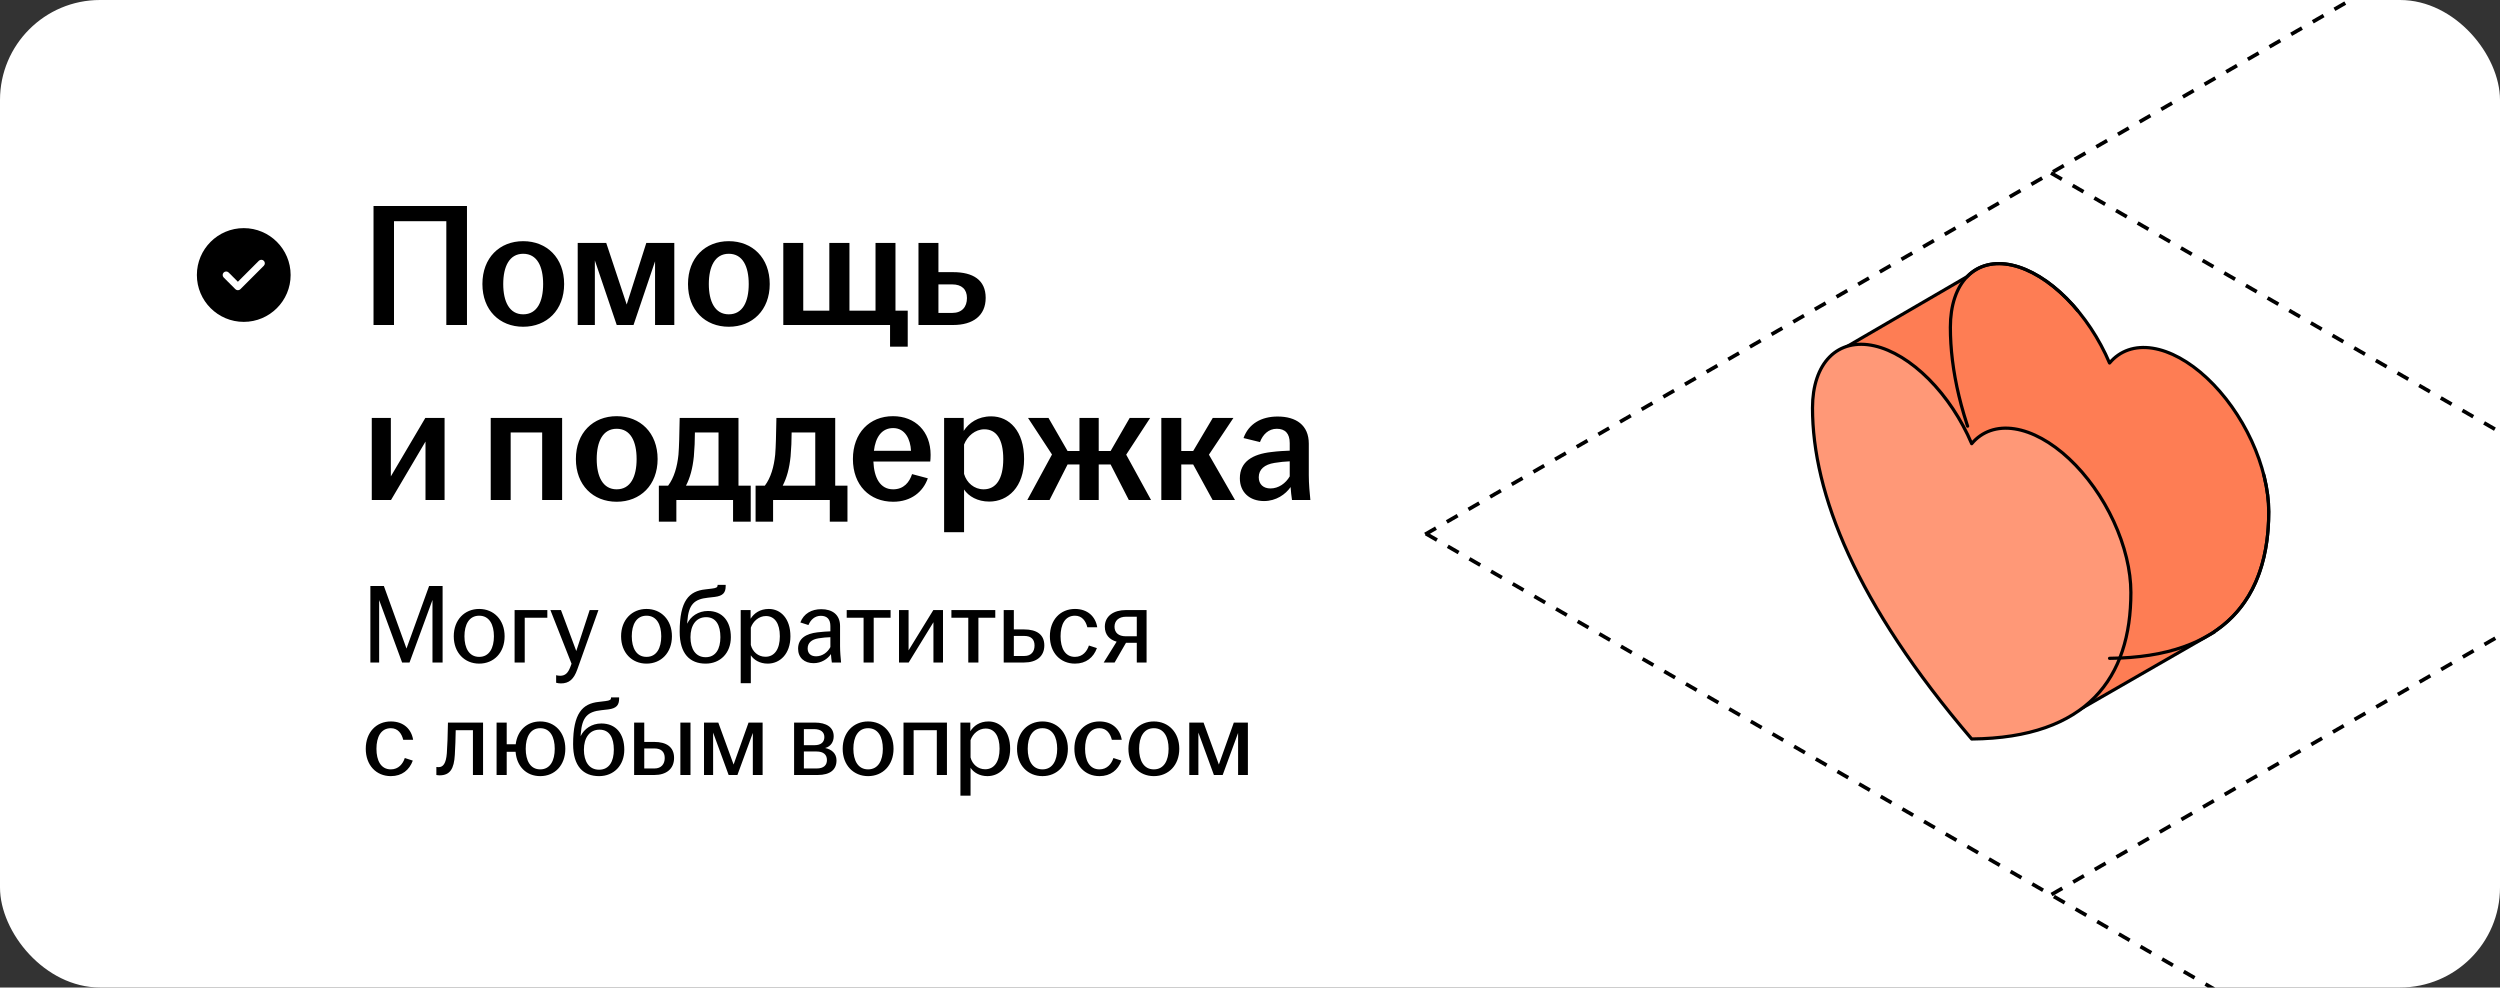 <?xml version="1.0" encoding="UTF-8"?> <svg xmlns="http://www.w3.org/2000/svg" width="400" height="158" viewBox="0 0 400 158" fill="none"><rect x="0" y="0" width="400" height="158" fill="#333333" stroke="none"/><g clip-path="url(#clip0_4675_42271)"><rect width="400" height="158" rx="16" fill="white"></rect><path d="M39 36.5C43.142 36.5 46.5 39.858 46.5 44C46.5 48.142 43.142 51.5 39 51.5C34.858 51.5 31.5 48.142 31.5 44C31.5 39.858 34.858 36.5 39 36.5ZM41.415 41.727L38.062 45.08L36.585 43.602C36.366 43.383 36.009 43.383 35.79 43.602C35.57 43.822 35.57 44.178 35.79 44.398L37.665 46.273C37.884 46.492 38.241 46.492 38.46 46.273L42.21 42.523C42.43 42.303 42.43 41.947 42.21 41.727C41.991 41.508 41.634 41.508 41.415 41.727Z" fill="black"></path><path d="M59.764 52V32.96H74.716V52H71.412V35.396H63.04V52H59.764ZM83.709 52.28C79.929 52.28 77.185 49.62 77.185 45.448C77.185 41.248 79.929 38.588 83.709 38.588C87.489 38.588 90.261 41.248 90.261 45.448C90.261 49.62 87.489 52.28 83.709 52.28ZM80.517 45.448C80.517 48.248 81.497 50.292 83.709 50.292C85.949 50.292 86.901 48.248 86.901 45.448C86.901 42.648 85.949 40.604 83.709 40.604C81.497 40.604 80.517 42.648 80.517 45.448ZM92.433 52V38.868H96.997L100.273 48.724L103.409 38.868H107.889V52H104.809V41.808L101.365 52H98.677L95.177 41.668V52H92.433ZM116.604 52.28C112.824 52.28 110.08 49.62 110.08 45.448C110.08 41.248 112.824 38.588 116.604 38.588C120.384 38.588 123.156 41.248 123.156 45.448C123.156 49.62 120.384 52.28 116.604 52.28ZM113.412 45.448C113.412 48.248 114.392 50.292 116.604 50.292C118.844 50.292 119.796 48.248 119.796 45.448C119.796 42.648 118.844 40.604 116.604 40.604C114.392 40.604 113.412 42.648 113.412 45.448ZM142.408 55.472V52H125.328V38.868H128.52V49.704H132.692V38.868H135.912V49.704H140.084V38.868H143.276V49.704H145.236V55.472H142.408ZM146.957 52V38.868H150.149V43.544H152.501C155.665 43.544 157.709 44.776 157.709 47.66C157.709 50.516 155.665 52 152.501 52H146.957ZM150.149 50.068H152.361C153.929 50.068 154.713 49.088 154.713 47.688C154.713 46.288 153.873 45.504 152.361 45.504H150.149V50.068ZM59.484 80V66.868H62.536V76.22L68.052 66.868H71.132V80H68.08V70.648L62.564 80H59.484ZM78.515 80V66.868H89.939V80H86.747V69.192H81.707V80H78.515ZM98.666 80.28C94.886 80.28 92.142 77.62 92.142 73.448C92.142 69.248 94.886 66.588 98.666 66.588C102.446 66.588 105.218 69.248 105.218 73.448C105.218 77.62 102.446 80.28 98.666 80.28ZM95.474 73.448C95.474 76.248 96.454 78.292 98.666 78.292C100.906 78.292 101.858 76.248 101.858 73.448C101.858 70.648 100.906 68.604 98.666 68.604C96.454 68.604 95.474 70.648 95.474 73.448ZM105.417 83.472V77.704H106.901C107.853 76.444 108.357 74.68 108.553 72.748C108.665 71.348 108.693 69.78 108.749 66.868H118.157V77.704H120.117V83.472H117.289V80H108.217V83.472H105.417ZM109.757 77.704H114.965V69.192H111.185C111.185 70.452 111.129 71.712 111.017 73.028C110.821 74.96 110.401 76.472 109.757 77.704ZM120.894 83.472V77.704H122.378C123.33 76.444 123.834 74.68 124.03 72.748C124.142 71.348 124.17 69.78 124.226 66.868H133.634V77.704H135.594V83.472H132.766V80H123.694V83.472H120.894ZM125.234 77.704H130.442V69.192H126.662C126.662 70.452 126.606 71.712 126.494 73.028C126.298 74.96 125.878 76.472 125.234 77.704ZM142.906 80.28C139.126 80.28 136.466 77.62 136.466 73.448C136.466 69.276 139.126 66.588 142.878 66.588C146.434 66.588 148.898 69.024 148.898 72.776C148.898 73.224 148.87 73.56 148.842 73.84H139.742C139.854 76.472 140.834 78.292 142.906 78.292C144.614 78.292 145.51 77.144 145.93 75.856L148.45 76.528C147.694 78.684 145.79 80.28 142.906 80.28ZM139.826 72.132H145.762C145.678 70.312 144.838 68.492 142.906 68.492C141.058 68.492 140.078 69.976 139.826 72.132ZM151.058 85.152V66.868H154.194V68.94C155.006 67.68 156.462 66.616 158.59 66.616C161.502 66.616 163.854 68.968 163.854 73.448C163.854 77.928 161.278 80.252 158.282 80.252C156.406 80.252 154.978 79.412 154.25 78.32V85.152H151.058ZM154.25 75.828C154.67 77.256 155.874 78.292 157.386 78.292C159.374 78.292 160.522 76.612 160.522 73.448C160.522 70.256 159.402 68.688 157.498 68.688C156.042 68.688 154.782 69.752 154.25 71.124V75.828ZM164.371 80L168.319 72.72L164.483 66.868H167.759L170.811 72.16H172.715V66.868H175.795V72.16H177.699L180.751 66.868H184.027L180.191 72.748L184.167 80H180.611L177.699 74.316H175.795V80H172.715V74.316H170.811L167.927 80H164.371ZM185.812 80V66.868H189.004V72.16H190.908L194.044 66.868H197.348L193.428 72.748L197.6 80H194.016L190.908 74.316H189.004V80H185.812ZM202.24 80.168C199.916 80.168 198.376 78.74 198.376 76.528C198.376 73.84 200.448 72.664 203.388 72.328C204.48 72.188 205.544 72.132 206.356 72.104V70.9C206.356 69.36 205.628 68.604 204.284 68.604C202.968 68.604 202.044 69.528 201.596 70.732L198.964 70.088C199.776 67.82 201.792 66.644 204.424 66.644C207.364 66.644 209.408 68.016 209.408 70.984V76.052C209.408 77.452 209.548 78.852 209.66 80H206.72C206.636 79.384 206.524 78.572 206.496 77.928C205.684 79.104 204.172 80.168 202.24 80.168ZM201.4 76.36C201.4 77.508 202.156 78.152 203.276 78.152C204.564 78.152 205.712 77.34 206.356 76.22V73.812C205.572 73.84 204.788 73.924 203.92 74.064C202.324 74.316 201.4 75.1 201.4 76.36Z" fill="black"></path><path d="M59.26 106V93.76H61.42L65.038 103.768L68.656 93.76H70.816V106H69.196V95.992L65.524 106H64.336L60.664 96.01V106H59.26ZM76.67 106.18C74.33 106.18 72.602 104.434 72.602 101.806C72.602 99.178 74.33 97.432 76.67 97.432C79.01 97.432 80.738 99.178 80.738 101.806C80.738 104.434 79.01 106.18 76.67 106.18ZM74.312 101.806C74.312 103.678 75.05 105.1 76.67 105.1C78.29 105.1 79.028 103.678 79.028 101.806C79.028 99.934 78.29 98.512 76.67 98.512C75.05 98.512 74.312 99.934 74.312 101.806ZM82.336 106V97.612H87.574V98.836H83.956V106H82.336ZM89.738 109.348C89.468 109.348 89.162 109.294 88.982 109.24V108.034C89.126 108.07 89.378 108.124 89.612 108.124C90.44 108.124 90.89 107.674 91.25 106.72L91.448 106.198L88.064 97.612H89.756L92.204 104.164L94.346 97.612H95.75L92.366 107.116C91.808 108.682 91.052 109.348 89.738 109.348ZM103.442 106.18C101.102 106.18 99.374 104.434 99.374 101.806C99.374 99.178 101.102 97.432 103.442 97.432C105.782 97.432 107.51 99.178 107.51 101.806C107.51 104.434 105.782 106.18 103.442 106.18ZM101.084 101.806C101.084 103.678 101.822 105.1 103.442 105.1C105.062 105.1 105.8 103.678 105.8 101.806C105.8 99.934 105.062 98.512 103.442 98.512C101.822 98.512 101.084 99.934 101.084 101.806ZM112.905 106.18C110.385 106.18 108.747 104.614 108.747 101.068C108.747 96.118 110.241 94.57 112.869 94.3C113.211 94.264 113.679 94.21 113.913 94.174C114.651 94.084 114.813 93.958 114.813 93.634V93.58H116.109V93.778C116.109 94.804 115.695 95.344 114.363 95.506L113.265 95.632C111.105 95.866 110.169 96.676 109.971 99.43L109.953 99.79C110.493 98.62 111.735 97.756 113.265 97.756C115.605 97.756 116.937 99.412 116.937 101.95C116.937 104.488 115.245 106.18 112.905 106.18ZM110.475 101.95C110.475 103.822 111.285 105.154 112.905 105.154C114.525 105.154 115.263 103.822 115.263 101.95C115.263 100.078 114.597 98.746 112.977 98.746C111.357 98.746 110.475 100.078 110.475 101.95ZM118.512 109.312V97.612H120.096V98.998C120.636 98.134 121.59 97.432 123.012 97.432C124.902 97.432 126.468 98.962 126.468 101.806C126.468 104.65 124.776 106.18 122.832 106.18C121.572 106.18 120.618 105.586 120.132 104.848V109.312H118.512ZM120.132 103.192C120.402 104.272 121.302 105.082 122.472 105.082C123.912 105.082 124.776 103.876 124.776 101.806C124.776 99.736 123.948 98.566 122.544 98.566C121.428 98.566 120.492 99.394 120.132 100.42V103.192ZM130.179 106.108C128.685 106.108 127.695 105.208 127.695 103.804C127.695 102.112 129.009 101.392 130.773 101.176C131.529 101.086 132.303 101.032 132.861 101.014V100.186C132.861 99.07 132.321 98.53 131.331 98.53C130.359 98.53 129.693 99.178 129.351 100.006L128.055 99.592C128.595 98.17 129.855 97.468 131.403 97.468C133.131 97.468 134.409 98.314 134.409 100.168V103.372C134.409 104.29 134.499 105.244 134.571 106H133.095C133.041 105.604 132.969 105.082 132.951 104.65C132.429 105.442 131.403 106.108 130.179 106.108ZM129.225 103.75C129.225 104.56 129.747 105.01 130.575 105.01C131.547 105.01 132.411 104.398 132.861 103.534V101.95C132.249 101.968 131.637 102.022 130.971 102.13C129.837 102.31 129.225 102.868 129.225 103.75ZM138.173 106V98.836H135.473V97.612H142.493V98.836H139.793V106H138.173ZM143.842 106V97.612H145.372V104.056L149.332 97.612H150.88V106H149.35V99.556L145.39 106H143.842ZM154.925 106V98.836H152.225V97.612H159.245V98.836H156.545V106H154.925ZM160.594 106V97.612H162.214V100.708H163.87C165.832 100.708 167.092 101.5 167.092 103.264C167.092 105.028 165.832 106 163.87 106H160.594ZM162.214 104.956H163.906C164.986 104.956 165.526 104.254 165.526 103.282C165.526 102.31 164.986 101.752 163.906 101.752H162.214V104.956ZM171.995 106.18C169.655 106.18 167.981 104.434 167.981 101.806C167.981 99.178 169.655 97.432 171.995 97.432C174.047 97.432 175.289 98.674 175.559 100.366H173.975C173.723 99.34 173.111 98.512 171.995 98.512C170.393 98.512 169.691 99.934 169.691 101.806C169.691 103.678 170.393 105.1 171.995 105.1C173.219 105.1 173.921 104.218 174.227 103.282L175.505 103.696C174.965 105.19 173.777 106.18 171.995 106.18ZM181.886 106V102.85H180.158L178.34 106H176.594L178.664 102.67C177.512 102.346 176.774 101.554 176.774 100.276C176.774 98.53 178.232 97.612 180.122 97.612H183.452V106H181.886ZM178.322 100.276C178.322 101.212 178.952 101.806 180.14 101.806H181.886V98.674H180.194C178.97 98.674 178.322 99.34 178.322 100.276ZM62.536 124.18C60.196 124.18 58.522 122.434 58.522 119.806C58.522 117.178 60.196 115.432 62.536 115.432C64.588 115.432 65.83 116.674 66.1 118.366H64.516C64.264 117.34 63.652 116.512 62.536 116.512C60.934 116.512 60.232 117.934 60.232 119.806C60.232 121.678 60.934 123.1 62.536 123.1C63.76 123.1 64.462 122.218 64.768 121.282L66.046 121.696C65.506 123.19 64.318 124.18 62.536 124.18ZM70.341 124.054C70.179 124.054 70.017 124.036 69.819 124V122.722C69.927 122.74 70.053 122.74 70.197 122.74C70.881 122.74 71.367 122.182 71.493 120.526C71.583 119.302 71.637 117.7 71.673 115.612H77.289V124H75.669V116.836H72.915C72.897 118.132 72.843 119.554 72.771 120.778C72.645 122.992 72.015 124.054 70.341 124.054ZM86.437 124.18C84.241 124.18 82.675 122.65 82.495 120.292H81.073V124H79.453V115.612H81.073V119.086H82.513C82.783 116.872 84.313 115.432 86.437 115.432C88.777 115.432 90.451 117.178 90.451 119.806C90.451 122.434 88.777 124.18 86.437 124.18ZM84.115 119.806C84.115 121.678 84.835 123.1 86.437 123.1C88.039 123.1 88.759 121.678 88.759 119.806C88.759 117.934 88.039 116.512 86.437 116.512C84.835 116.512 84.115 117.934 84.115 119.806ZM95.855 124.18C93.335 124.18 91.697 122.614 91.697 119.068C91.697 114.118 93.191 112.57 95.819 112.3C96.161 112.264 96.629 112.21 96.863 112.174C97.601 112.084 97.763 111.958 97.763 111.634V111.58H99.059V111.778C99.059 112.804 98.645 113.344 97.313 113.506L96.215 113.632C94.055 113.866 93.119 114.676 92.921 117.43L92.903 117.79C93.443 116.62 94.685 115.756 96.215 115.756C98.555 115.756 99.887 117.412 99.887 119.95C99.887 122.488 98.195 124.18 95.855 124.18ZM93.425 119.95C93.425 121.822 94.235 123.154 95.855 123.154C97.475 123.154 98.213 121.822 98.213 119.95C98.213 118.078 97.547 116.746 95.927 116.746C94.307 116.746 93.425 118.078 93.425 119.95ZM101.461 124V115.612H103.081V118.708H104.683C106.609 118.708 107.851 119.5 107.851 121.264C107.851 123.028 106.609 124 104.683 124H101.461ZM103.081 122.956H104.719C105.799 122.956 106.357 122.254 106.357 121.282C106.357 120.31 105.799 119.752 104.719 119.752H103.081V122.956ZM108.859 124V115.612H110.479V124H108.859ZM112.641 124V115.612H114.927L117.375 122.326L119.769 115.612H122.019V124H120.453V117.268L117.987 124H116.583L114.099 117.214V124H112.641ZM127.055 124V115.612H130.349C132.239 115.612 133.391 116.368 133.391 117.808C133.391 118.69 132.923 119.446 132.023 119.68C133.049 119.896 133.841 120.544 133.841 121.66C133.841 123.118 132.869 124 130.817 124H127.055ZM128.621 122.956H130.655C131.807 122.956 132.311 122.416 132.311 121.606C132.311 120.76 131.771 120.238 130.637 120.238H128.621V122.956ZM128.621 119.23H130.331C131.375 119.23 131.897 118.726 131.897 117.934C131.897 117.16 131.357 116.656 130.223 116.656H128.621V119.23ZM138.897 124.18C136.557 124.18 134.829 122.434 134.829 119.806C134.829 117.178 136.557 115.432 138.897 115.432C141.237 115.432 142.965 117.178 142.965 119.806C142.965 122.434 141.237 124.18 138.897 124.18ZM136.539 119.806C136.539 121.678 137.277 123.1 138.897 123.1C140.517 123.1 141.255 121.678 141.255 119.806C141.255 117.934 140.517 116.512 138.897 116.512C137.277 116.512 136.539 117.934 136.539 119.806ZM144.562 124V115.612H151.51V124H149.89V116.836H146.182V124H144.562ZM153.668 127.312V115.612H155.252V116.998C155.792 116.134 156.746 115.432 158.168 115.432C160.058 115.432 161.624 116.962 161.624 119.806C161.624 122.65 159.932 124.18 157.988 124.18C156.728 124.18 155.774 123.586 155.288 122.848V127.312H153.668ZM155.288 121.192C155.558 122.272 156.458 123.082 157.628 123.082C159.068 123.082 159.932 121.876 159.932 119.806C159.932 117.736 159.104 116.566 157.7 116.566C156.584 116.566 155.648 117.394 155.288 118.42V121.192ZM166.793 124.18C164.453 124.18 162.725 122.434 162.725 119.806C162.725 117.178 164.453 115.432 166.793 115.432C169.133 115.432 170.861 117.178 170.861 119.806C170.861 122.434 169.133 124.18 166.793 124.18ZM164.435 119.806C164.435 121.678 165.173 123.1 166.793 123.1C168.413 123.1 169.151 121.678 169.151 119.806C169.151 117.934 168.413 116.512 166.793 116.512C165.173 116.512 164.435 117.934 164.435 119.806ZM175.915 124.18C173.575 124.18 171.901 122.434 171.901 119.806C171.901 117.178 173.575 115.432 175.915 115.432C177.967 115.432 179.209 116.674 179.479 118.366H177.895C177.643 117.34 177.031 116.512 175.915 116.512C174.313 116.512 173.611 117.934 173.611 119.806C173.611 121.678 174.313 123.1 175.915 123.1C177.139 123.1 177.841 122.218 178.147 121.282L179.425 121.696C178.885 123.19 177.697 124.18 175.915 124.18ZM184.617 124.18C182.277 124.18 180.549 122.434 180.549 119.806C180.549 117.178 182.277 115.432 184.617 115.432C186.957 115.432 188.685 117.178 188.685 119.806C188.685 122.434 186.957 124.18 184.617 124.18ZM182.259 119.806C182.259 121.678 182.997 123.1 184.617 123.1C186.237 123.1 186.975 121.678 186.975 119.806C186.975 117.934 186.237 116.512 184.617 116.512C182.997 116.512 182.259 117.934 182.259 119.806ZM190.283 124V115.612H192.569L195.017 122.326L197.411 115.612H199.661V124H198.095V117.268L195.629 124H194.225L191.741 117.214V124H190.283Z" fill="black"></path><path d="M228.181 85.408L528.259 258.791" stroke="black" stroke-width="0.6" stroke-linejoin="round" stroke-dasharray="2 2"></path><path d="M328.164 27.682L628.056 200.749" stroke="black" stroke-width="0.6" stroke-linejoin="round" stroke-dasharray="2 2"></path><path d="M328.238 143.124L628.106 -30.067" stroke="black" stroke-width="0.6" stroke-linejoin="round" stroke-dasharray="2 2"></path><path d="M228.023 85.5L528.123 -87.792" stroke="black" stroke-width="0.6" stroke-linejoin="round" stroke-dasharray="2 2"></path><path fill-rule="evenodd" clip-rule="evenodd" d="M354.307 101.061C360.446 96.954 363 90.161 363 81.888C362.999 78.371 362.037 74.391 360.256 70.537C358.476 66.682 355.972 63.16 353.115 60.489C350.257 57.819 347.199 56.143 344.392 55.71C341.585 55.277 339.179 56.109 337.529 58.084C335.88 54.197 333.473 50.576 330.666 47.755C327.859 44.935 324.801 43.066 321.944 42.425C319.087 41.783 316.582 42.404 314.802 44.194C314.777 44.22 314.751 44.246 314.726 44.272L293.152 56.822L332.803 113.491L354.335 101.103L354.307 101.061Z" fill="#FE7D54"></path><path d="M354.307 101.061L354.164 100.847C354.046 100.926 354.014 101.085 354.092 101.203L354.307 101.061ZM363 81.888H363.257V81.888L363 81.888ZM360.256 70.537L360.023 70.644V70.644L360.256 70.537ZM353.115 60.489L353.29 60.301L353.115 60.489ZM344.392 55.71L344.431 55.456L344.392 55.71ZM337.529 58.084L337.292 58.184C337.327 58.267 337.403 58.325 337.491 58.338C337.58 58.351 337.669 58.317 337.727 58.249L337.529 58.084ZM330.666 47.755L330.484 47.937L330.666 47.755ZM321.944 42.425L322 42.174V42.174L321.944 42.425ZM314.802 44.194L314.984 44.376V44.376L314.802 44.194ZM314.726 44.272L314.856 44.494C314.876 44.482 314.895 44.467 314.911 44.45L314.726 44.272ZM293.152 56.822L293.023 56.6C292.961 56.636 292.917 56.696 292.901 56.767C292.886 56.837 292.9 56.91 292.942 56.969L293.152 56.822ZM332.803 113.491L332.592 113.639C332.668 113.748 332.816 113.781 332.931 113.714L332.803 113.491ZM354.335 101.103L354.463 101.326C354.525 101.291 354.569 101.232 354.585 101.163C354.602 101.093 354.589 101.021 354.55 100.962L354.335 101.103ZM354.45 101.275C360.685 97.104 363.257 90.213 363.257 81.888H362.743C362.743 90.11 360.208 96.805 354.164 100.847L354.45 101.275ZM363.257 81.888C363.256 78.327 362.283 74.31 360.49 70.429L360.023 70.644C361.791 74.472 362.741 78.415 362.743 81.889L363.257 81.888ZM360.49 70.429C358.697 66.547 356.174 62.996 353.29 60.301L352.939 60.677C355.77 63.323 358.255 66.818 360.023 70.644L360.49 70.429ZM353.29 60.301C350.409 57.608 347.305 55.899 344.431 55.456L344.353 55.964C347.093 56.387 350.106 58.029 352.939 60.677L353.29 60.301ZM344.431 55.456C341.546 55.01 339.046 55.867 337.332 57.919L337.727 58.249C339.311 56.351 341.624 55.543 344.353 55.964L344.431 55.456ZM337.766 57.983C336.104 54.068 333.68 50.419 330.849 47.574L330.484 47.937C333.266 50.733 335.655 54.326 337.292 58.184L337.766 57.983ZM330.849 47.574C328.019 44.731 324.919 42.829 322 42.174L321.887 42.676C324.683 43.303 327.7 45.139 330.484 47.937L330.849 47.574ZM322 42.174C319.073 41.517 316.473 42.149 314.62 44.013L314.984 44.376C316.692 42.659 319.1 42.05 321.887 42.676L322 42.174ZM314.62 44.013C314.593 44.039 314.567 44.066 314.541 44.093L314.911 44.45C314.936 44.425 314.96 44.4 314.984 44.376L314.62 44.013ZM314.597 44.049L293.023 56.6L293.282 57.044L314.856 44.494L314.597 44.049ZM292.942 56.969L332.592 113.639L333.014 113.344L293.363 56.675L292.942 56.969ZM332.931 113.714L354.463 101.326L354.207 100.88L332.675 113.268L332.931 113.714ZM354.55 100.962L354.522 100.919L354.092 101.203L354.12 101.245L354.55 100.962Z" fill="black"></path><path d="M315.471 118.239C333.995 118.059 340.942 108.44 340.942 94.795C340.94 91.278 339.978 87.297 338.198 83.443C336.418 79.589 333.913 76.066 331.056 73.396C328.199 70.725 325.141 69.05 322.334 68.616C319.527 68.183 317.12 69.016 315.471 70.99C313.821 67.104 311.415 63.482 308.608 60.662C305.801 57.842 302.743 55.973 299.885 55.331C297.028 54.69 294.524 55.31 292.744 57.101C290.963 58.891 290.001 61.757 290 65.273C290 78.917 296.947 96.588 315.471 118.239Z" fill="#FF9877" stroke="black" stroke-width="0.515" stroke-linecap="round" stroke-linejoin="round"></path><path d="M337.529 105.333C356.054 105.152 363 95.534 363 81.889C362.999 78.371 362.037 74.391 360.257 70.537C358.476 66.683 355.972 63.16 353.115 60.489C350.258 57.819 347.199 56.143 344.392 55.71C341.585 55.277 339.179 56.109 337.529 58.084C335.88 54.197 333.474 50.576 330.667 47.756C327.86 44.935 324.801 43.066 321.944 42.425C319.087 41.784 316.583 42.404 314.802 44.195C313.022 45.985 312.06 48.85 312.059 52.367C312.059 66.011 319.005 83.682 337.529 105.333Z" stroke="black" stroke-width="0.515" stroke-linecap="round" stroke-linejoin="round" stroke-dasharray="45.63 45.63"></path></g><defs><clipPath id="clip0_4675_42271"><rect width="400" height="158" rx="16" fill="white"></rect></clipPath></defs></svg> 
